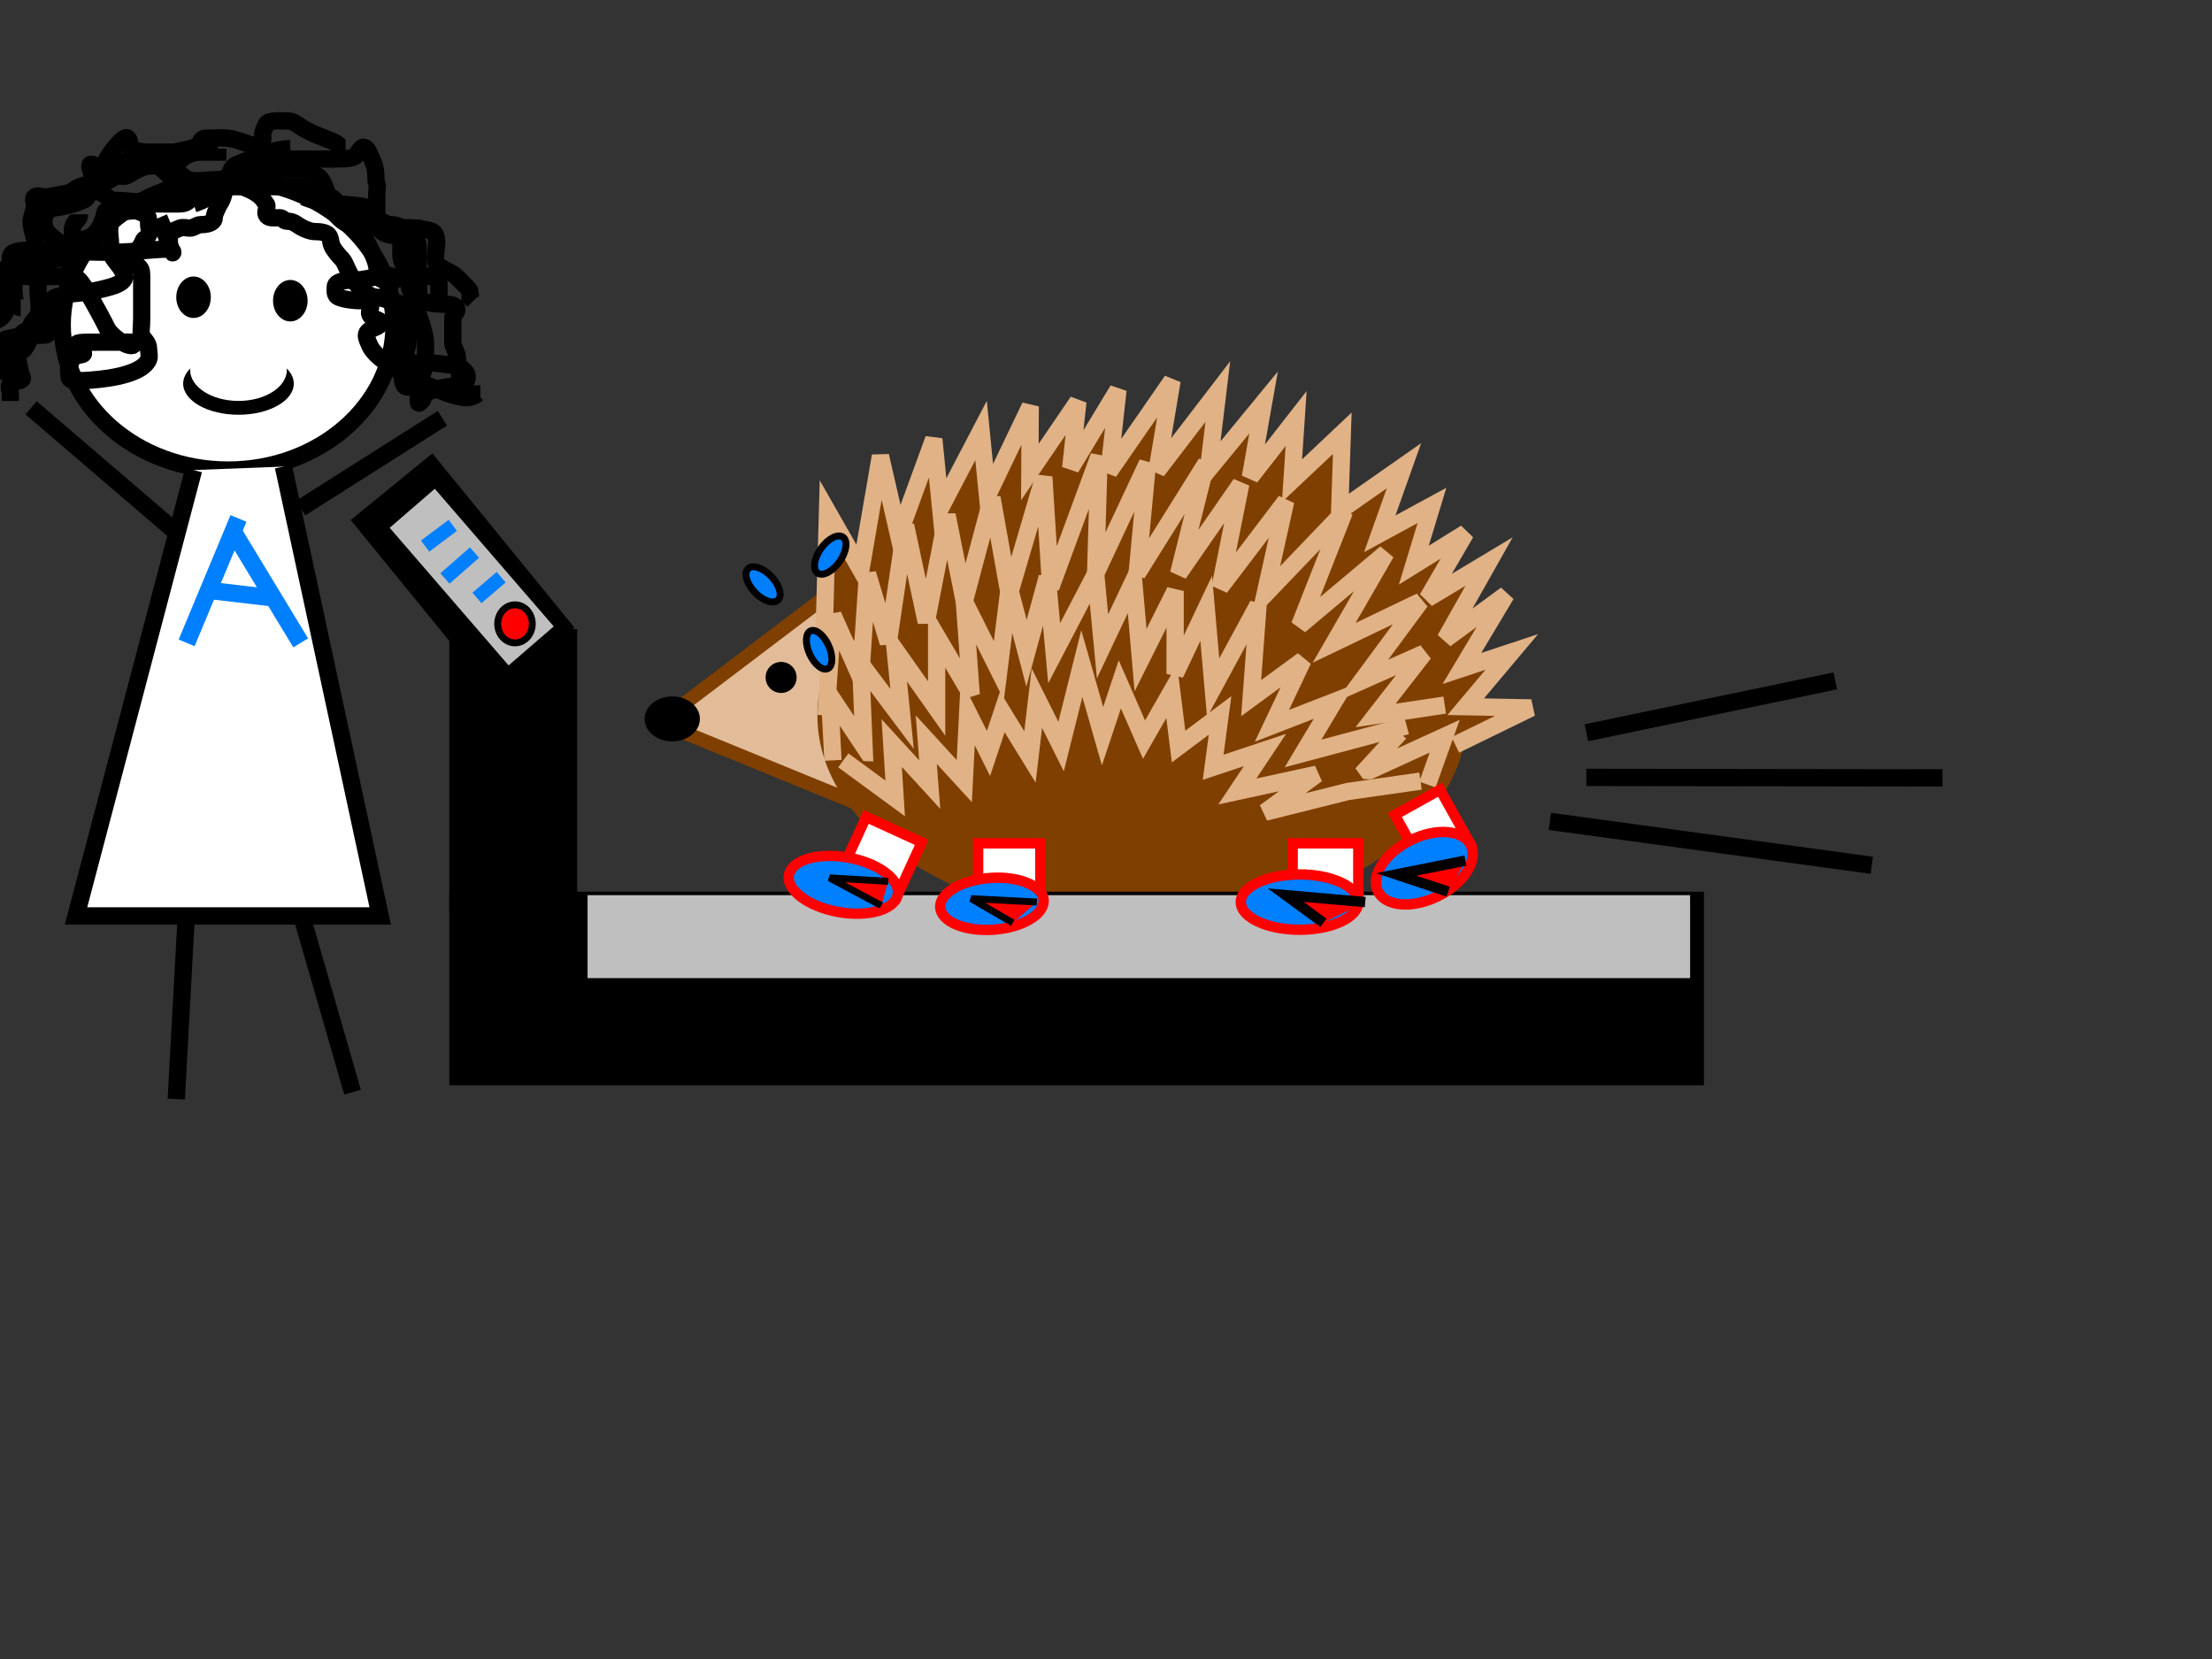 <?xml version="1.0"?><svg width="640" height="480" xmlns="http://www.w3.org/2000/svg">
 <rect width="100%" height="100%" fill="#333333" stroke="none"/>
 <!-- Created with SVG-edit - http://svg-edit.googlecode.com/ -->
 <title>line 3 revised</title>
 <g>
  <title>Layer 1</title>
  <path fill="#e2bc98" stroke="#7f3f00" stroke-dasharray="null" stroke-linejoin="null" stroke-linecap="null" d="m243.876,168.81l-53.06,40.23l56.181,22.989" id="svg_2" stroke-width="4"/>
  <ellipse fill="#000000" stroke="#000000" stroke-dasharray="null" stroke-linejoin="null" stroke-linecap="null" cx="194.5" cy="208" id="svg_3" rx="7.5" ry="6"/>
  <ellipse fill="#000000" stroke="#000000" stroke-width="3" stroke-dasharray="null" stroke-linejoin="null" stroke-linecap="null" cx="226" cy="196" id="svg_4" rx="3" ry="3"/>
  <ellipse fill="#000000" stroke="#000000" stroke-width="0" stroke-dasharray="null" stroke-linejoin="null" stroke-linecap="null" cx="199" cy="213" id="svg_5" ry="1"/>
  <ellipse fill="#7f3f00" stroke="#7f3f00" stroke-dasharray="null" stroke-linejoin="null" stroke-linecap="null" cx="330.5" cy="207" id="svg_12" rx="93.5" ry="60"/>
  <path transform="rotate(-5.67 337.797,167.031) " fill="#7f3f00" stroke="#e0b286" stroke-width="5" stroke-dasharray="null" stroke-linejoin="null" stroke-linecap="null" d="m236.842,177.242l4.949,-38.906l7.918,17.785l8.908,-32.236l2.969,23.343l12.867,-26.678l0,20.009l13.857,-21.12l0,18.897l14.846,-24.455l-1.98,18.897l15.836,-18.897l-3.959,18.897l15.836,-21.12l-4.949,23.343l20.785,-24.455l-6.928,25.567l19.795,-21.12l-4.949,22.232l17.816,-17.785l-5.939,21.12l14.846,-15.562l-2.969,17.785l15.836,-12.228l-2.969,22.232l19.795,-11.116l-8.908,18.897l15.836,-6.67l-6.928,16.674l15.836,-7.781l-12.867,17.785l18.805,-8.893l-14.846,21.12l18.805,-11.116l-14.846,20.009l14.846,-3.335l-14.846,14.451l18.805,2.223l-22.879,8.48" id="svg_16"/>
  <path id="svg_1" d="m239,207l2,-29l8,18l2,-30l6,20l5,-34l6,28l6,-31l5,25l8,-30l5,28l10,-34l2,32l14,-38l-1,34l15,-32l-3,32l20,-32l-8,32l18,-26l-6,30l19,-25l-6,27l23,-24l-13,33l25,-21l-15,26l25,-12l-17,23l18,-8l-14,18l20,-3" stroke-linecap="null" stroke-linejoin="null" stroke-dasharray="null" stroke-width="5" stroke="#e0b286" fill="#7f3f00"/>
  <path id="svg_6" d="m241,220l-1,-19l10,15l-1,-24l12,16l-2,-20l12,17l0,-21l10,17l-2,-27l10,20l3,-24l5,19l6,-22l2,22l12,-23l2,21l9,-19l2,23l10,-20l0,24l9,-19l2,23l13,-24l-2,27l15,-11l-9,19l18,-7l-9,15l30,-8" stroke-linecap="null" stroke-linejoin="null" stroke-dasharray="null" stroke-width="5" stroke="#e0b286" fill="#7f3f00"/>
  <path id="svg_7" d="m405,212l-11,12l24,-11l-5,14" stroke-linecap="null" stroke-linejoin="null" stroke-dasharray="null" stroke-width="5" stroke="#e0b286" fill="#7f3f00"/>
  <path id="svg_9" d="m244,220l15,11l-1,-16l11,12l-1,-13l11,12l1,-20l6,12l4,-12l8,13l2,-17l7,14l6,-24l6,21l5,-15l7,16l8,-14l2,16l12,-9l-2,15l15,-5l-8,12l23,-5l-15,11l24,-6l21,-3" stroke-linecap="null" stroke-linejoin="null" stroke-dasharray="null" stroke-width="5" stroke="#e0b286" fill="#7f3f00"/>
  <rect id="svg_8" height="56" width="363" y="258" x="130" stroke-width="0" stroke="#000000" fill="#000000"/>
  <rect id="svg_10" height="82" width="37" y="182" x="130" stroke-linecap="null" stroke-linejoin="null" stroke-dasharray="null" stroke-width="0" stroke="#000000" fill="#000000"/>
  <rect id="svg_11" height="24" width="319" y="259" x="170" stroke-linecap="null" stroke-linejoin="null" stroke-dasharray="null" stroke-width="0" stroke="#000000" fill="#bfbfbf"/>
  <rect transform="rotate(50.802 133.818,166.003) " id="svg_13" height="30.497" width="65" y="150.754" x="101.318" stroke-linecap="null" stroke-linejoin="null" stroke-dasharray="null" stroke-width="0" stroke="#000000" fill="#000000"/>
  <rect transform="rotate(-40.833 136.479,166.975) " id="svg_14" height="52.627" width="17.258" y="140.662" x="127.85" stroke-linecap="null" stroke-linejoin="null" stroke-dasharray="null" stroke-width="0" stroke="#000000" fill="#bfbfbf"/>
  <line id="svg_25" y2="152" x2="131" y1="158" x1="123" stroke-linecap="null" stroke-linejoin="null" stroke-dasharray="null" stroke-width="4" stroke="#007fff" fill="none"/>
  <line transform="rotate(-13.059 133.016,163.626) " id="svg_26" y2="160.943" x2="138.025" y1="166.308" x1="128.007" stroke-linecap="null" stroke-linejoin="null" stroke-dasharray="null" stroke-width="4" stroke="#007fff" fill="none"/>
  <line id="svg_27" y2="167" x2="145" y1="173" x1="138" stroke-linecap="null" stroke-linejoin="null" stroke-dasharray="null" stroke-width="4" stroke="#007fff" fill="none"/>
  <ellipse fill="#ffffff" stroke="#000000" stroke-width="5" cx="66" cy="94" id="svg_15" rx="48" ry="42"/>
  <path fill="#ffffff" stroke="#000000" stroke-width="5" d="m82,135l28,130l-88,0l34,-129" id="svg_17"/>
  <line fill="none" stroke="#000000" stroke-width="5" stroke-dasharray="null" stroke-linejoin="null" stroke-linecap="null" x1="51" y1="154" x2="9" y2="118" id="svg_18"/>
  <line fill="none" stroke="#000000" stroke-width="5" stroke-dasharray="null" stroke-linejoin="null" stroke-linecap="null" x1="87" y1="147" x2="128" y2="121" id="svg_19"/>
  <line fill="none" stroke="#000000" stroke-width="5" stroke-dasharray="null" stroke-linejoin="null" stroke-linecap="null" x1="87" y1="264" x2="102" y2="316" id="svg_20"/>
  <line fill="none" stroke="#000000" stroke-width="5" stroke-dasharray="null" stroke-linejoin="null" stroke-linecap="null" x1="54" y1="263" x2="51" y2="318" id="svg_28"/>
  <path fill="none" stroke="#000000" stroke-width="5" stroke-dasharray="null" stroke-linejoin="null" stroke-linecap="null" id="svg_29" d="m75,48c-3,1 -6.868,2.289 -11,4c-2.922,1.21 -5,1 -6,1c-1,0 -2,1 -3,1c-1,0 -2,0 -3,0c-1,0 -1.795,-2.22 -5,-5c-3.777,-3.276 -7.151,-3.435 -9,-6c-0.585,-0.811 -0.293,-2.293 -1,-3c-0.707,-0.707 -2.207,0.813 -4,3c-2.286,2.788 -3,5 -3,6c0,1 -0.797,2.256 -2,3c-2.69,1.663 -4.076,1.617 -5,2c-1.307,0.541 -2.026,1.68 -4,2c-3.121,0.507 -5,1 -6,1c-1,0 -2.293,-0.707 -3,0c-0.707,0.707 0.23,2.027 0,3c-0.514,2.176 -1,3 -1,4c0,2 0.486,2.824 1,5c0.23,0.973 0,2 0,3c0,1 1,2 1,3c0,2 0,3 0,5c0,1 0,3 0,4c0,2 0.765,5.152 0,7c-0.541,1.307 -1.459,1.693 -2,3c-0.383,0.924 0.383,2.076 0,3c-0.541,1.307 -0.693,2.186 -2,4c-0.827,1.147 -2.293,0.293 -3,1c-0.707,0.707 -2,1 -3,1c-1,0 -2.076,0.617 -3,1c-1.307,0.541 -2,2 -2,3c0,1 -1,1 -1,2l0,1l0,1"/>
  <path fill="none" stroke="#000000" stroke-width="5" stroke-dasharray="null" stroke-linejoin="null" stroke-linecap="null" id="svg_30" d="m77,46c4,0 12,0 20,0c4,0 5.293,-0.293 6,-1c0.707,-0.707 1.586,-3.414 3,-2c0.707,0.707 1.459,2.693 2,4c1.148,2.772 0.459,4.693 1,6c0.383,0.924 0,2 0,3c0,1 0,2 0,3c0,1 0,2 0,3c0,1 -0.383,2.076 0,3c1.082,2.613 3.027,2.77 4,3c2.176,0.514 4,1 6,1c1,0 2,1 2,2c0,1 0,2 0,3c0,1 0,2 0,3c0,1 0,2 0,3c0,2 0.383,4.076 0,5c-0.541,1.307 -2.459,1.693 -3,3c-0.383,0.924 -1,2 -1,3c0,1 -0.617,3.076 -1,4c-0.541,1.307 -1,2 -1,4c0,1 0,2 0,3c0,1 0,2 0,3c0,2 0.693,2.459 2,3c0.924,0.383 1.853,1.173 3,2c1.814,1.307 3,1 5,2c2,1 5.879,2.493 9,3c0.987,0.16 3,0 4,-1l1,0"/>
  <path fill="none" stroke="#000000" stroke-width="5" stroke-dasharray="null" stroke-linejoin="null" stroke-linecap="null" id="svg_31" d="m56,59c3,-1 5.594,-2.513 8,-4c2.69,-1.663 4.113,-1.662 6,-1c6.042,2.119 6.293,4.293 7,5c0.707,0.707 -0.383,2.076 0,3c0.541,1.307 2,1 4,1c1,0 1,1 2,1c1,0 1.853,0.173 3,1c1.814,1.307 4,2 5,2c2,0 3.293,0.293 4,1c0.707,0.707 0.617,2.076 1,3c0.541,1.307 2,3 3,4c1,1 1.714,4.212 4,7c2.69,3.281 5,4 6,4c1,0 2.053,0.54 4,1c2.176,0.514 3,1 4,2c1,1 1,3 1,4c0,1 0,4 0,6c0,2 -1.414,3.586 0,5c2.121,2.121 4.022,0.633 7,1c4.092,0.504 6.31,0.337 9,2c1.203,0.744 1.383,2.076 1,3c-0.541,1.307 -3.039,1.519 -6,2c-3.121,0.507 -5.293,1.293 -6,2c-0.707,0.707 -0.293,1.293 -1,2c-0.707,0.707 -1,1 -1,0c0,-1 0,-2 0,-3c0,-1 1,-2 1,-4c0,-1 1,-2 1,-4c0,-3 0.32,-5.026 0,-7c-0.507,-3.121 -1.617,-6.076 -2,-7c-0.541,-1.307 -1,-2 -1,-3c0,-1 0,-2 0,-3c0,-2 0,-3 0,-5c0,-3 0,-5 0,-6c0,-1 0,-2 0,-3c0,-1 -0.617,-1.076 -1,-2c-0.541,-1.307 -1.293,-1.293 -2,-2c-0.707,-0.707 -1,-2 -4,-2c-2,0 -3,0 -4,0c-1,0 -2,0 -3,0c-1,0 -2,0 -3,0c-1,0 -2.45,0.55 -5,-2c-2.55,-2.55 -2.852,-6.228 -4,-9c-0.541,-1.307 -1.149,-2.474 -2,-3c-1.902,-1.176 -2,-2 -4,-2c-1,0 -4,0 -5,0c-1,0 -2,0 -3,0c-1,0 -2,0 -3,0c-1,0 -2,0 -4,0c-1,0 -1.293,1.293 -2,2c-0.707,0.707 -3,1 -4,1c-1,0 -4,0 -5,0c-3,0 -6.879,1.121 -9,-1c-0.707,-0.707 -3.076,-1.617 -4,-2c-1.307,-0.541 -1.693,-1.459 -3,-2c-1.848,-0.765 -2,-1 -3,-1c-2,0 -3,0 -4,0c-2,0 -2.824,0.098 -4,2c-0.526,0.851 -0.415,1.189 -1,2c-1.849,2.565 -3,2 -4,3c-2,2 -3.293,2.293 -4,3c-0.707,0.707 -0.693,1.459 -2,2c-1.848,0.765 -3.879,1.493 -7,2c-0.987,0.16 -2,0 -3,1c-1,1 -1.689,2.08 -1,5c0.514,2.176 5.376,4.08 7,8c0.383,0.924 0,3 0,4c0,1 0,2 0,3c0,1 0.526,2.149 0,3c-1.176,1.902 -2.693,1.459 -4,2c-0.924,0.383 -1,1 -1,2c0,2 0.707,3.293 0,4c-0.707,0.707 -1,1 -2,1c-1,0 -2.076,0.617 -3,1c-1.307,0.541 -1.693,1.459 -3,2c-0.924,0.383 -0.617,1.076 -1,2c-0.541,1.307 -1,2 -1,3c0,3 0.486,4.824 1,7c0.23,0.973 0.924,1.617 0,2c-1.307,0.541 -2.293,0.293 -3,1c-0.707,0.707 0,2 0,3l0,1l0,1l0,-1"/>
  <path fill="none" stroke="#000000" stroke-width="5" stroke-dasharray="null" stroke-linejoin="null" stroke-linecap="null" id="svg_32" d="m6,89c-2,0 -2,-4 -2,-8c0,-3 -1.414,-4.586 0,-6c0.707,-0.707 2,0 3,0c2,0 3,0 4,0c1,0 2.08,0.689 5,0c2.176,-0.514 3.459,-0.693 4,-2c0.383,-0.924 0.693,-2.459 2,-3c0.924,-0.383 2.043,-0.71 3,-1c3.451,-1.045 4.459,-4.693 5,-6c0.383,-0.924 0,-2 1,-2c1,0 1.027,-0.77 2,-1c2.176,-0.514 4,-1 7,-1c3,0 5,0 8,0c1,0 3,0 4,0c2,0 3,-1 3,-2c0,-1 -0.707,-2.293 0,-3c2.121,-2.121 10,0 20,0c10,0 17,0 18,0c1,0 0.293,1.293 1,2c0.707,0.707 2.103,0.906 3,2c2.286,2.788 4.693,4.459 6,5c0.924,0.383 2,0 3,1c1,1 2.027,0.77 3,1c2.176,0.514 5,1 6,1c2,0 3.015,-0.244 5,0c4.092,0.504 5.459,0.693 6,2c0.765,1.848 0,5 0,6c0,1 -0.203,2.256 1,3c2.69,1.663 4,2 5,3c1,1 2.293,2.293 3,3c0.707,0.707 1,1 1,2l0,1l1,1"/>
  <path fill="none" stroke="#000000" stroke-width="5" stroke-dasharray="null" stroke-linejoin="null" stroke-linecap="null" id="svg_33" d="m84,43c-1,0 -3.943,0.148 -9,2c-2.969,1.088 -3.693,1.459 -5,2c-0.924,0.383 -2.459,0.693 -3,2c-0.383,0.924 -1,2 -1,3c0,1 -0.84,2.013 -1,3c-0.507,3.121 -1.617,4.076 -2,5c-0.541,1.307 -1,2 -1,3c0,1 -1,2 -4,2c-1,0 -2,1 -3,1c-1,0 -2.076,-0.383 -3,0c-1.307,0.541 -2,1 -3,1l0,2l0,1l0,1"/>
  <path fill="none" stroke="#000000" stroke-width="5" stroke-dasharray="null" stroke-linejoin="null" stroke-linecap="null" id="svg_34" d="m88,57c2,1 6.014,1.67 10,2c6.062,0.502 7.076,0.617 8,1c1.307,0.541 1.617,1.076 2,2c0.541,1.307 3.594,2.513 6,4c2.69,1.663 3,3 3,5c0,1 0,2 0,3c0,1 0.459,1.693 1,3c0.765,1.848 -0.16,3.013 0,4c0.507,3.121 1.031,4.912 4,6c5.057,1.852 8.693,0.186 10,2c0.827,1.147 -1,2 -1,3c0,1 0,3 0,4c0,1 0,2 0,3c0,1 0.459,1.693 1,3c0.765,1.848 0,3 1,4l0,1l1,0"/>
  <path fill="none" stroke="#000000" stroke-width="5" stroke-dasharray="null" stroke-linejoin="null" stroke-linecap="null" id="svg_35" d="m122,66c-1,0 -3.693,0.459 -5,1c-0.924,0.383 -1,1 -1,2c0,1 0,2 0,3c0,1 -0.307,3.186 1,5c0.827,1.147 2,1 4,2c2,1 3,1 4,1c1,0 2,0 2,1c0,1 0,2 0,3l0,1l0,1l1,0"/>
  <path fill="none" stroke="#000000" stroke-width="5" stroke-dasharray="null" stroke-linejoin="null" stroke-linecap="null" id="svg_36" d="m82,48c-1,2 -2.459,2.693 -3,4c-0.383,0.924 -0.693,1.459 -2,2c-0.924,0.383 -2,0 -4,0c-1,0 -2,0 -3,0c-2,0 -3,0 -4,0c-1,0 -2,0 -3,0c-1,0 -2,0 -4,0c-1,0 -2,0 -3,0c-3,0 -6.133,0.57 -10,2c-2.097,0.776 -2.693,1.459 -4,2c-1.848,0.765 -5,0 -8,0c-1,0 -2,0 -3,-1c-1,-1 -2.293,-1.293 -3,-2c-0.707,-0.707 -1,-2 -1,-3c0,-1 -1,-3 -1,-4c0,-1 1.027,-0.23 2,0c2.176,0.514 2.293,1.293 3,2c0.707,0.707 3,1 5,1c1,0 2.693,-1.459 4,-2c0.924,-0.383 2,-1 4,-1c1,0 1.693,-0.459 3,-1c0.924,-0.383 2,0 4,0c1,0 1.693,-1.459 3,-2c0.924,-0.383 2,-1 4,-1c1,0 2,0 5,0l0,-1"/>
  <ellipse fill="#000000" stroke="#000000" stroke-width="0" stroke-dasharray="null" stroke-linejoin="null" stroke-linecap="null" cx="56" cy="86" id="svg_37" rx="5" ry="6"/>
  <ellipse fill="#000000" stroke="#000000" stroke-width="0" stroke-dasharray="null" stroke-linejoin="null" stroke-linecap="null" cx="84" cy="87" id="svg_38" rx="5" ry="6"/>
  <ellipse fill="#000000" stroke="#000000" stroke-width="0" stroke-dasharray="null" stroke-linejoin="null" stroke-linecap="null" cx="69" cy="111" id="svg_39" rx="16" ry="9"/>
  <ellipse fill="#ffffff" stroke="#000000" stroke-width="0" stroke-dasharray="null" stroke-linejoin="null" stroke-linecap="null" cx="69" cy="107" id="svg_40" rx="14" ry="9"/>
  <line fill="none" stroke="#007fff" stroke-width="5" stroke-dasharray="null" stroke-linejoin="null" stroke-linecap="null" x1="69" y1="150" x2="54" y2="186" id="svg_41"/>
  <line fill="none" stroke="#007fff" stroke-width="5" stroke-dasharray="null" stroke-linejoin="null" stroke-linecap="null" x1="67" y1="153" x2="87" y2="186" id="svg_42"/>
  <line fill="none" stroke="#007fff" stroke-width="5" stroke-dasharray="null" stroke-linejoin="null" stroke-linecap="null" x1="79" y1="173" x2="62" y2="171" id="svg_43"/>
  <path fill="none" stroke="#000000" stroke-width="5" stroke-dasharray="null" stroke-linejoin="null" stroke-linecap="null" id="svg_44" d="m100,43c-1,0 -1.293,-0.293 -2,-1c-0.707,-0.707 -1.903,-1.224 -4,-2c-3.867,-1.431 -6.186,-2.693 -8,-4c-1.147,-0.827 -2,-1 -3,-1c-2,0 -5.459,-0.307 -6,1c-0.383,0.924 -1,2 -1,3c0,1 0.307,2.459 -1,3c-1.848,0.765 -4.908,-1.496 -9,-2c-1.985,-0.244 -5,0 -6,0c-1,0 -1.617,0.076 -2,1c-0.541,1.307 -2.027,1.77 -3,2c-2.176,0.514 -4,1 -5,1c-1,0 -2,0 -3,0c-3,0 -4,0 -5,0c-1,0 -2.293,-0.707 -3,0c-0.707,0.707 0.23,2.027 0,3c-0.514,2.176 -2,2 -3,2c-3,0 -5,-1 -6,-1l-1,0"/>
  <path fill="none" stroke="#000000" stroke-width="5" stroke-dasharray="null" stroke-linejoin="null" stroke-linecap="null" id="svg_45" d="m23,62c0,1 -0.293,1.293 -1,2c-1.414,1.414 -1,3 -1,4c0,1 -0.617,1.076 -1,2c-0.541,1.307 -0.293,2.293 -1,3c-0.707,0.707 -3,0 -6,0c-1,0 -1.293,0.293 -2,1c-0.707,0.707 -1.617,0.076 -2,1c-0.541,1.307 -2,2 -5,2c-2,0 -3,1 -3,2c0,1 1,2 1,3c0,1 0,2 0,3c0,2 0.23,3.027 0,4c-0.514,2.176 -1.824,3.486 -4,4c-0.973,0.23 -2.076,-0.383 -3,0c-1.307,0.541 -2.293,0.293 -3,1c-0.707,0.707 -2,1 -3,1c-1,0 -1.459,0.693 -2,2c-0.765,1.848 0,3 0,4l1,1l0,-1l1,-1"/>
  <path fill="none" stroke="#000000" stroke-width="5" stroke-dasharray="null" stroke-linejoin="null" stroke-linecap="null" id="svg_46" d="m46,63c3,7 4,11 4,10c0,-2 -8,0 -18,0c-12,0 -24.304,-1.531 -28,0c-1.307,0.541 -1,2 -1,3c0,1 -0.147,2.173 1,3c1.814,1.307 5,1 10,1c4,0 6,0 7,0c1,0 2.19,0.882 4,4c3.367,5.802 5,9 6,11c1,2 5,5 7,5c1,0 1,-1 0,-1c-1,0 -4,0 -9,0c-6,0 -7,0 -7,1c0,1 1.293,1.293 2,2c0.707,0.707 -1.076,0.617 -2,1c-1.307,0.541 -1.459,1.693 -2,3c-0.383,0.924 0,2 0,3c0,1 1.013,1.354 6,1c7.053,-0.501 15.376,-2.08 17,-6c0.383,-0.924 0,-2 0,-3c0,-2 -1.459,-2.693 -2,-4c-0.383,-0.924 0,-2 0,-5c0,-5 0,-9 0,-12c0,-2 -0.293,-2.293 -1,-3c-1.414,-1.414 -3.293,0.707 -4,0c-1.414,-1.414 3.293,-4.293 4,-5c1.414,-1.414 1.149,-2.474 2,-3c1.902,-1.176 1,-3 1,-4c0,-2 -0.076,-2.617 -1,-3c-1.307,-0.541 -2,-1 -3,-1c-2,0 -4.535,0.311 -6,2c-2.072,2.389 -1,5 -1,8c0,2 0.173,2.853 1,4c1.307,1.814 2.486,2.824 3,5c0.23,0.973 -0.964,2.116 -4,3c-3.959,1.153 -9,2 -12,2c-1,0 -1.293,0.293 -2,1c-0.707,0.707 -1.152,0.235 -3,1c-1.307,0.541 -1,2 -1,3c0,2 0,5 0,6c0,1 -1,1 -2,1c-2,0 -4,0 -5,0c-1,0 -1.879,0.493 -5,1c-0.987,0.16 -0.617,1.076 -1,2c-0.541,1.307 -1,3 -1,4c0,1 0,2 0,3c0,1 1,0 2,-1l0,-1"/>
  <path fill="none" stroke="#000000" stroke-width="5" stroke-dasharray="null" stroke-linejoin="null" stroke-linecap="null" id="svg_47" d="m103,65c0,1 1.256,1.797 2,3c1.663,2.69 3.68,7.026 4,9c0.507,3.121 1,4 2,4c1,0 3,1 3,0c0,-3 -7,0 -11,0c-5,0 -6,1 -6,2c0,1 -0.307,2.459 1,3c1.848,0.765 5,1 6,1c1,0 1.586,-0.414 3,1c0.707,0.707 -0.383,2.076 0,3c0.541,1.307 2.293,1.293 3,2c0.707,0.707 -0.693,1.459 -2,2c-0.924,0.383 -2,1 -2,2c0,1 0.617,2.076 1,3c0.541,1.307 2.31,3.337 5,5c1.203,0.744 2.293,0.293 3,1c0.707,0.707 0.293,1.293 1,2c0.707,0.707 0,4 2,4c1,0 0,-2 1,-3l2,-2"/>
  <line transform="rotate(1.193 510.5,225) " id="svg_48" y2="224" x2="562" y1="226" x1="459" stroke-width="5" stroke="#000000" fill="none"/>
  <line id="svg_49" y2="197" x2="531" y1="212" x1="459" stroke-width="5" stroke="#000000" fill="none"/>
  <line transform="rotate(7.765 495,244) " id="svg_50" y2="244" x2="542" y1="244" x1="448" stroke-width="5" stroke="#000000" fill="none"/>
  <ellipse ry="5.5" rx="5" id="svg_54" cy="180.5" cx="149" stroke-linecap="null" stroke-linejoin="null" stroke-dasharray="null" stroke-width="2" stroke="#000000" fill="#ff0000"/>
  <rect id="svg_56" height="16" width="19" y="244" x="374" stroke-linecap="null" stroke-linejoin="null" stroke-dasharray="null" stroke-width="3" stroke="#ff0000" fill="#ffffff"/>
  <rect transform="rotate(-29.148 414.5,240) " id="svg_57" height="18" width="15" y="231" x="407" stroke-linecap="null" stroke-linejoin="null" stroke-dasharray="null" stroke-width="3" stroke="#ff0000" fill="#ffffff"/>
  <ellipse ry="8" rx="17" id="svg_61" cy="261" cx="376" stroke-linecap="null" stroke-linejoin="null" stroke-dasharray="null" stroke-width="3" stroke="#ff0000" fill="#007fff"/>
  <ellipse transform="rotate(-26.565 412.1,251.2) " ry="9.012" rx="15" id="svg_62" cy="251.2" cx="412.1" stroke-linecap="null" stroke-linejoin="null" stroke-dasharray="null" stroke-width="3" stroke="#ff0000" fill="#007fff"/>
  <rect id="svg_58" height="16" width="18" y="244" x="283" stroke-linecap="null" stroke-linejoin="null" stroke-dasharray="null" stroke-width="3" stroke="#ff0000" fill="#ffffff"/>
  <rect transform="rotate(24.59 255,248) " id="svg_55" height="17.493" width="17.675" y="239.253" x="246.163" stroke-linecap="null" stroke-linejoin="null" stroke-dasharray="null" stroke-width="3" stroke="#ff0000" fill="#ffffff"/>
  <ellipse transform="rotate(-4.16 287,261.5) " ry="7.5" rx="15" id="svg_63" cy="261.5" cx="287" stroke-linecap="null" stroke-linejoin="null" stroke-dasharray="null" stroke-width="3" stroke="#ff0000" fill="#007fff"/>
  <ellipse transform="rotate(10.125 244,256) " ry="8" rx="16" id="svg_64" cy="256" cx="244" stroke-linecap="null" stroke-linejoin="null" stroke-dasharray="null" stroke-width="3" stroke="#ff0000" fill="#007fff"/>
  <path id="svg_81" d="m257,255l-17,-1l15,8" stroke-linecap="null" stroke-linejoin="null" stroke-dasharray="null" stroke-width="2" stroke="#000000" fill="#ff0000"/>
  <path id="svg_82" d="m300,261l-19,-1l12,7" stroke-linecap="null" stroke-linejoin="null" stroke-dasharray="null" stroke-width="2" stroke="#000000" fill="#ff0000"/>
  <path id="svg_83" d="m395,261l-23,-2l10.895,8" stroke-linecap="null" stroke-linejoin="null" stroke-dasharray="null" stroke-width="3" stroke="#000000" fill="#ff0000"/>
  <path id="svg_84" d="m424,249l-20,4l15,5" stroke-linecap="null" stroke-linejoin="null" stroke-dasharray="null" stroke-width="3" stroke="#000000" fill="#ff0000"/>
  <ellipse transform="rotate(-54.719 240.224,160.602) " ry="3.295" rx="6.366" id="svg_85" cy="160.602" cx="240.224" stroke-linecap="null" stroke-linejoin="null" stroke-dasharray="null" stroke-width="2" stroke="#000000" fill="#007fff"/>
  <ellipse transform="rotate(-24.444 237,188) " ry="6" rx="3" id="svg_86" cy="188" cx="237" stroke-linecap="null" stroke-linejoin="null" stroke-dasharray="null" stroke-width="2" stroke="#000000" fill="#007fff"/>
  <ellipse transform="rotate(-43.48 220.781,169.077) " ry="6.274" rx="3.306" id="svg_87" cy="169.077" cx="220.781" stroke-linecap="null" stroke-linejoin="null" stroke-dasharray="null" stroke-width="2" stroke="#000000" fill="#007fff"/>
 </g>
</svg>